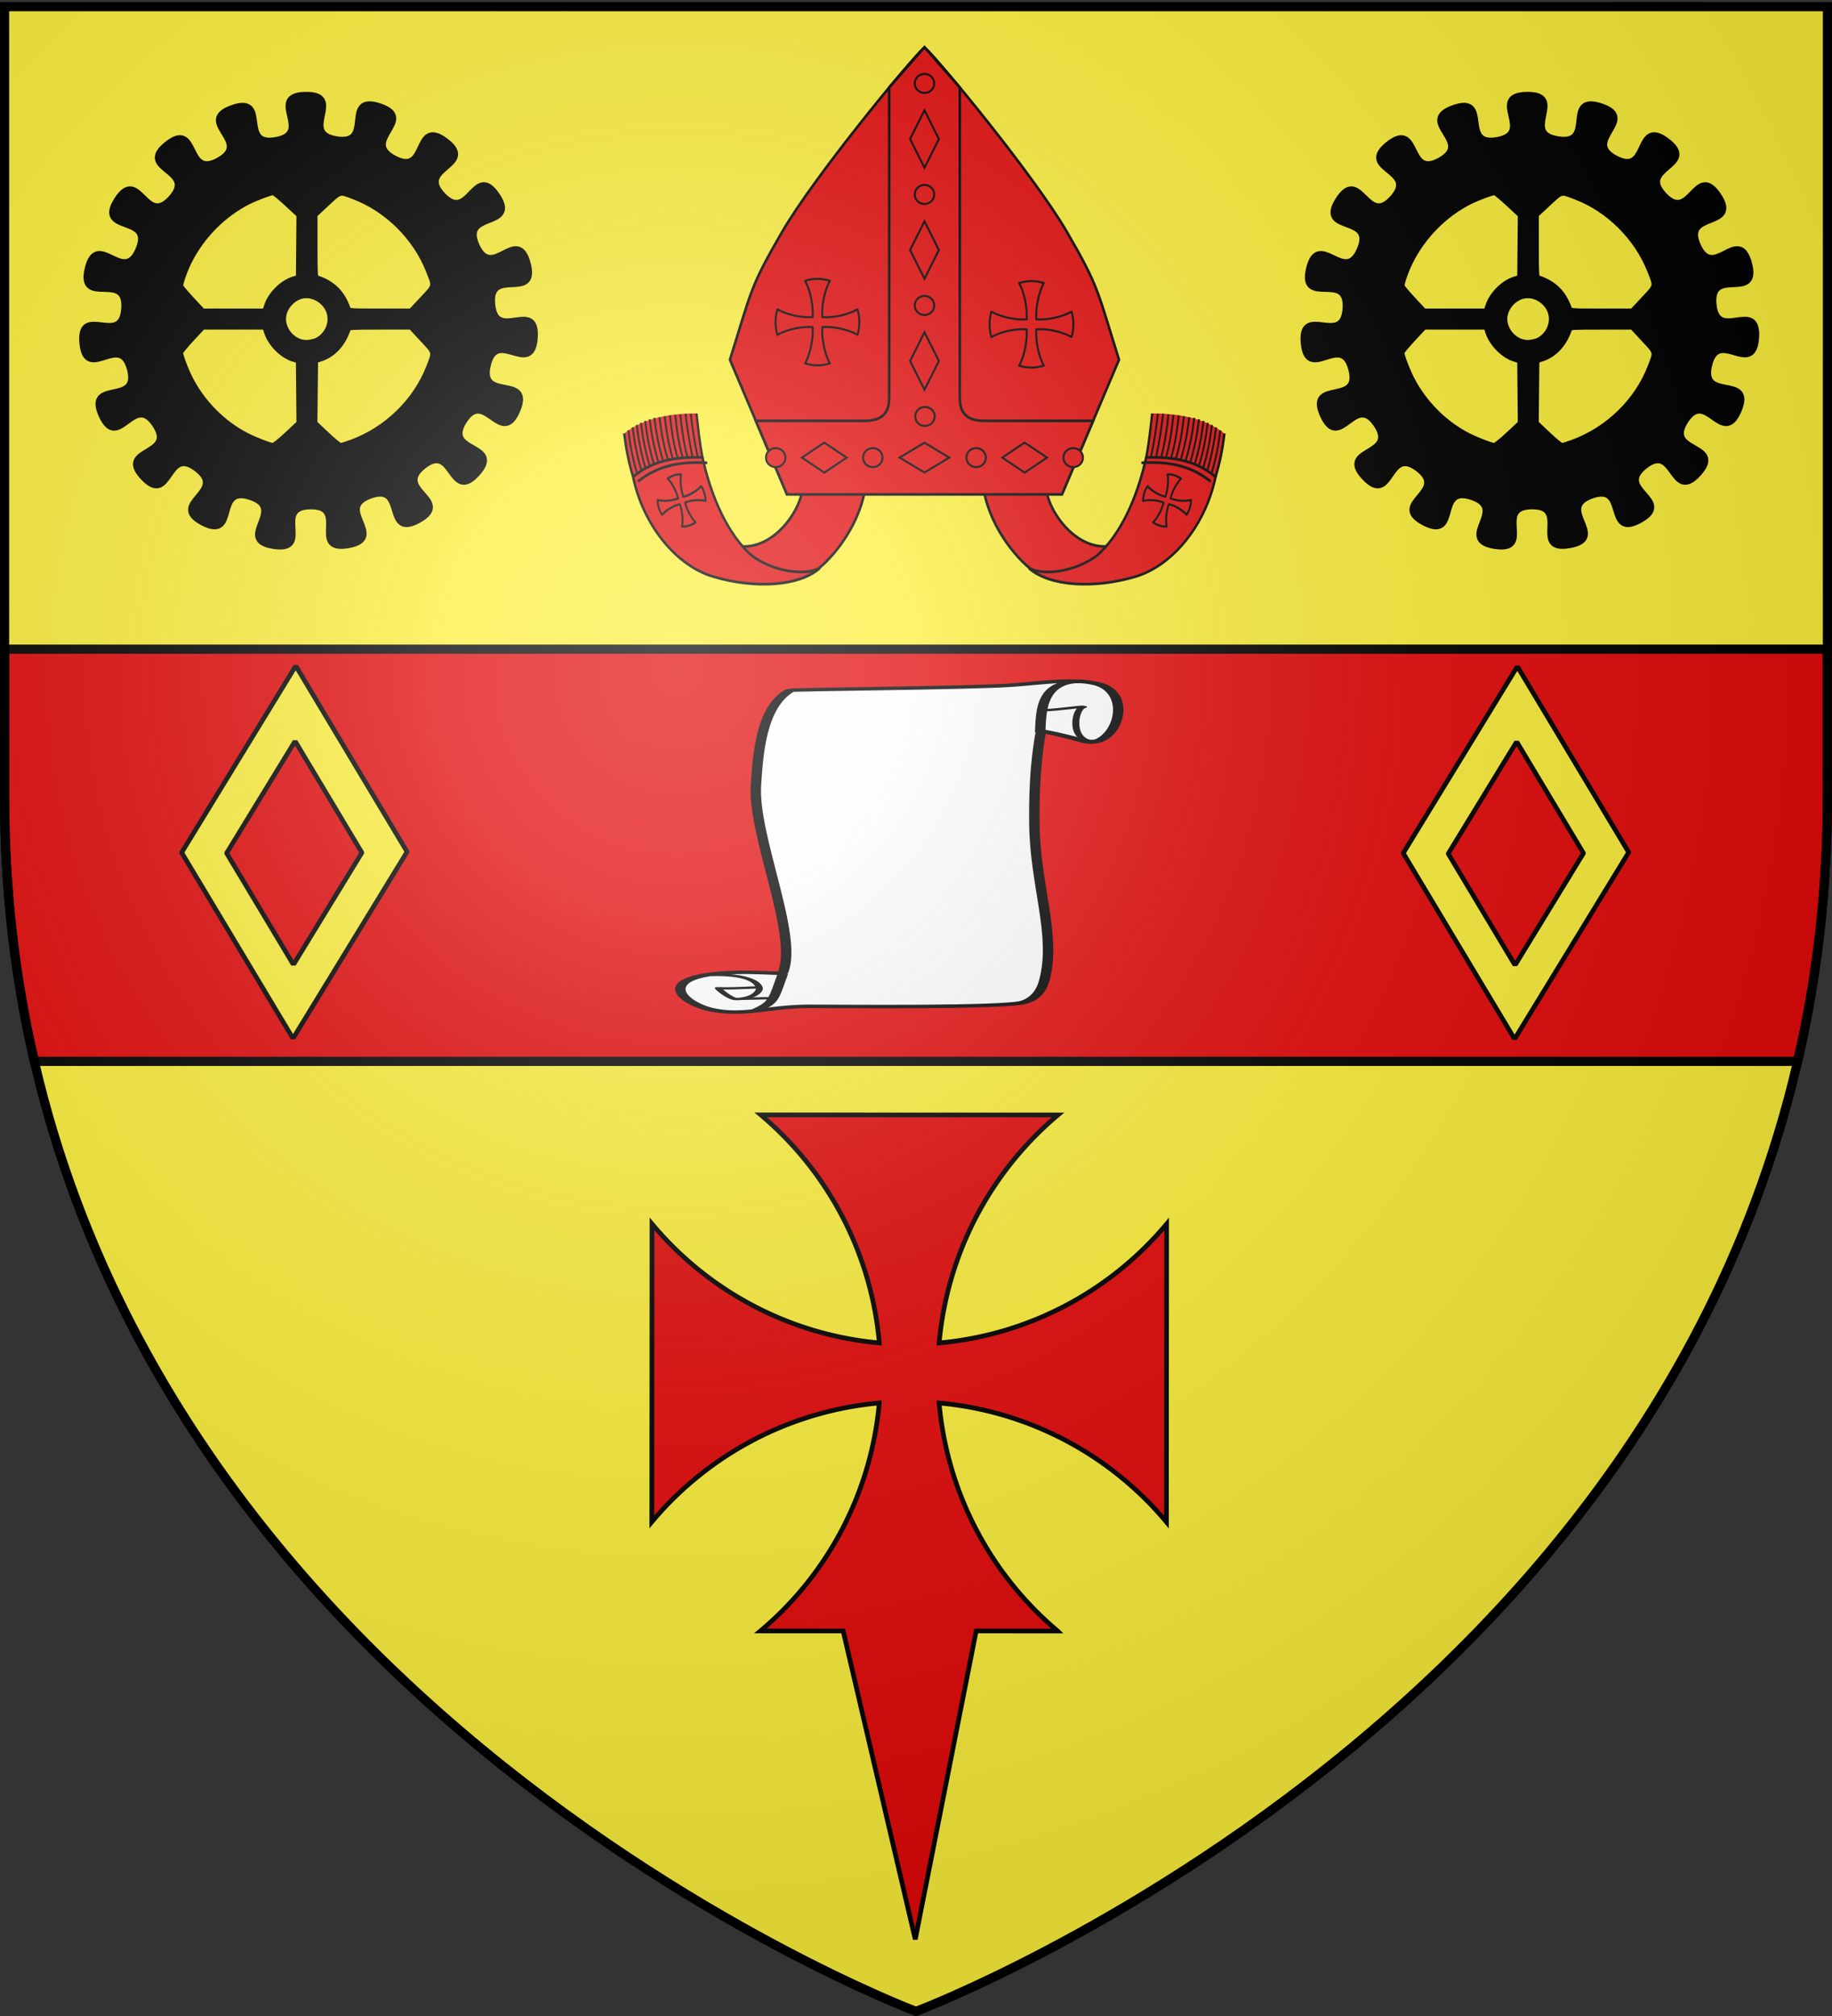 <svg xmlns="http://www.w3.org/2000/svg" xmlns:xlink="http://www.w3.org/1999/xlink" width="600" height="660" version="1.0"><rect width="100%" height="100%" fill="#333333" stroke="none"/><desc>Flag of Canton of Valais (Wallis)</desc><defs><g id="c"><path id="b" d="M0 0v1h.5z" transform="rotate(18 3.157 -.5)"/><use xlink:href="#b" width="810" height="540" transform="scale(-1 1)"/></g><g id="d"><use xlink:href="#c" width="810" height="540" transform="rotate(72)"/><use xlink:href="#c" width="810" height="540" transform="rotate(144)"/></g><g id="f"><path id="e" d="M0 0v1h.5z" transform="rotate(18 3.157 -.5)"/><use xlink:href="#e" width="810" height="540" transform="scale(-1 1)"/></g><g id="g"><use xlink:href="#f" width="810" height="540" transform="rotate(72)"/><use xlink:href="#f" width="810" height="540" transform="rotate(144)"/></g><g id="i"><path id="h" d="M0 0v1h.5z" transform="rotate(18 3.157 -.5)"/><use xlink:href="#h" width="810" height="540" transform="scale(-1 1)"/></g><g id="j"><use xlink:href="#i" width="810" height="540" transform="rotate(72)"/><use xlink:href="#i" width="810" height="540" transform="rotate(144)"/></g><g id="l"><path id="k" d="M0 0v1h.5z" transform="rotate(18 3.157 -.5)"/><use xlink:href="#k" width="810" height="540" transform="scale(-1 1)"/></g><g id="m"><use xlink:href="#l" width="810" height="540" transform="rotate(72)"/><use xlink:href="#l" width="810" height="540" transform="rotate(144)"/></g><g id="o"><path id="n" d="M0 0v1h.5z" transform="rotate(18 3.157 -.5)"/><use xlink:href="#n" width="810" height="540" transform="scale(-1 1)"/></g><g id="p"><use xlink:href="#o" width="810" height="540" transform="rotate(72)"/><use xlink:href="#o" width="810" height="540" transform="rotate(144)"/></g><g id="r"><path id="q" d="M0 0v1h.5z" transform="rotate(18 3.157 -.5)"/><use xlink:href="#q" width="810" height="540" transform="scale(-1 1)"/></g><g id="s"><use xlink:href="#r" width="810" height="540" transform="rotate(72)"/><use xlink:href="#r" width="810" height="540" transform="rotate(144)"/></g><g id="v"><path id="u" d="M0 0v1h.5z" transform="rotate(18 3.157 -.5)"/><use xlink:href="#u" width="810" height="540" transform="scale(-1 1)"/></g><g id="w"><use xlink:href="#v" width="810" height="540" transform="rotate(72)"/><use xlink:href="#v" width="810" height="540" transform="rotate(144)"/></g><g id="y"><path id="x" d="M0 0v1h.5z" transform="rotate(18 3.157 -.5)"/><use xlink:href="#x" width="810" height="540" transform="scale(-1 1)"/></g><g id="z"><use xlink:href="#y" width="810" height="540" transform="rotate(72)"/><use xlink:href="#y" width="810" height="540" transform="rotate(144)"/></g><radialGradient xlink:href="#a" id="D" cx="221.445" cy="226.331" r="300" fx="221.445" fy="226.331" gradientTransform="matrix(1.353 0 0 1.349 -77.63 -85.747)" gradientUnits="userSpaceOnUse"/><linearGradient id="a"><stop offset="0" style="stop-color:white;stop-opacity:.314"/><stop offset=".19" style="stop-color:white;stop-opacity:.251"/><stop offset=".6" style="stop-color:#6b6b6b;stop-opacity:.125"/><stop offset="1" style="stop-color:black;stop-opacity:.125"/></linearGradient><path id="A" d="m-267.374-6.853-4.849 23.83-4.848-23.83v-44.741h-25.213v14.546h-9.698v-14.546h-14.546v-9.697h14.546v-14.546h9.698v14.546h25.213v-25.213h-14.546v-9.698h14.546v-14.546h9.697v14.546h14.546v9.698h-14.546v25.213h25.213v-14.546h9.698v14.546h14.546v9.697h-14.546v14.546h-9.698v-14.546h-25.213v44.741z" style="fill:#fcef3c;fill-opacity:1;stroke:#000;stroke-width:3.807;stroke-miterlimit:4;stroke-dasharray:none;stroke-opacity:1;display:inline"/></defs><g style="display:inline"><path d="M300 658.5s298.5-112.32 298.5-397.772V2.176H1.5v258.552C1.5 546.18 300 658.5 300 658.5" style="display:inline;fill:#fcef3c;fill-opacity:1;fill-rule:evenodd;stroke:none;stroke-width:1px;stroke-linecap:butt;stroke-linejoin:miter;stroke-opacity:1"/><g style="display:inline"><path d="M1.5 212.531v48.188c0 30.922 3.503 59.814 9.75 86.75h577.5c6.247-26.936 9.75-55.828 9.75-86.75V212.53z" style="display:inline;fill:#e20909;fill-opacity:1;fill-rule:evenodd;stroke:#000;stroke-width:3;stroke-linecap:butt;stroke-linejoin:miter;stroke-miterlimit:4;stroke-dasharray:none;stroke-opacity:1"/><g style="display:inline" transform="translate(-708.412 -165.947)"><g style="fill:#e20909"><g style="fill:#e20909;stroke-width:.221;stroke-miterlimit:4;stroke-dasharray:none"><path d="M1398.69 500.637c1.241.69 8.938 3.577 13.283.178 2.163-1.692 5.303-5.802 5.368-10.119l-7.195 1.138c-.076 3.02-4.993 9.56-10.542 5.03z" style="display:inline;fill:#e20909;fill-opacity:1;stroke:#000;stroke-width:.288;stroke-linecap:butt;stroke-linejoin:round;stroke-miterlimit:4;stroke-dasharray:none;stroke-opacity:1" transform="matrix(2.891 0 0 2.982 -3105.448 -1141.415)"/><g style="display:inline;fill:#e20909;stroke-width:1.048;stroke-miterlimit:4;stroke-dasharray:none"><g style="fill:#e20909;stroke-width:1.466;stroke-miterlimit:4;stroke-dasharray:none"><path d="M571.55 556.621c-.25-12.221-.002-21.152.318-31.302-20.21-1.397-41.42.783-57.454 10.527-.133 10.608-.009 21.13 1.927 31.048 17.762-11.12 36.412-11.581 55.21-10.273" style="fill:#e20909;fill-opacity:1;stroke:none" transform="matrix(.424 -.03 .067 .459 658.848 77.34)"/><path d="M516.34 566.894c-1.777-10.507-2.246-20.9-1.926-31.048" style="fill:#e20909;stroke:#000;stroke-width:1.905;stroke-linecap:butt;stroke-linejoin:miter;stroke-miterlimit:4;stroke-dasharray:none;stroke-opacity:1" transform="matrix(.424 -.03 .067 .459 658.848 77.34)"/><path d="M519.83 564.845c-1.778-10.507-2.247-20.9-1.926-31.049M523.44 562.981c-1.778-10.507-2.247-20.899-1.927-31.048M526.832 561.467c-1.778-10.507-2.246-20.9-1.926-31.048M530.29 560.151c-1.777-10.507-2.246-20.899-1.926-31.048M533.725 559.059c-1.778-10.507-2.247-20.9-1.926-31.049M537.378 558.112c-1.778-10.507-2.247-20.899-1.926-31.048M541.106 557.354c-1.778-10.506-2.247-20.899-1.927-31.048M544.921 556.774c-1.778-10.507-2.12-20.489-1.799-30.638M548.747 556.367c-1.778-10.507-1.82-20.55-1.5-30.7M552.532 556.118c-1.778-10.507-1.542-20.604-1.222-30.753M556.468 556.002c-1.402-9.096-1.614-18.746-.993-30.8M560.136 556.01c-1.258-9.065-1.33-20.302-.736-30.84M564.016 556.125c-.807-11.674-.873-20.997-.552-31.146M568.01 556.347c-1.036-11.937-.83-21.159-.54-31.123" style="fill:#e20909;stroke:#000;stroke-width:1.466;stroke-linecap:butt;stroke-linejoin:miter;stroke-miterlimit:4;stroke-dasharray:none;stroke-opacity:1" transform="matrix(.424 -.03 .067 .459 658.848 77.34)"/><path d="M571.55 556.621c-.551-11.74-.002-21.152.318-31.302" style="fill:#e20909;stroke:#000;stroke-width:1.759;stroke-linecap:butt;stroke-linejoin:miter;stroke-miterlimit:4;stroke-dasharray:none;stroke-opacity:1" transform="matrix(.424 -.03 .067 .459 658.848 77.34)"/></g><g style="fill:#e20909;stroke-width:1.466;stroke-miterlimit:4;stroke-dasharray:none"><path d="M516.34 566.894c2.168 34.27 22.843 64.821 50.102 74.457 30.832 10.9 64.398 10.92 81.94-.389-17.698 5.62-43.334-4.483-52.484-15.003-16.03-18.432-22.53-46.057-24.348-69.338-26.267-2.284-41.53 1.768-55.21 10.273z" style="display:inline;fill:#e20909;fill-opacity:1;stroke:#000;stroke-width:1.905;stroke-linecap:butt;stroke-linejoin:round;stroke-miterlimit:4;stroke-dasharray:none;stroke-opacity:1" transform="matrix(.424 -.03 .067 .459 658.848 77.34)"/></g><path d="M1536.653 430.3c-1.138-15.148 4.392-27.122 11.803-38.2" style="fill:#e20909;stroke:#000;stroke-width:1.362;stroke-linecap:butt;stroke-linejoin:miter;stroke-miterlimit:4;stroke-dasharray:none;stroke-opacity:1" transform="matrix(.356 .551 -.484 .331 578.576 -665.525)"/><path d="M1544.267 411.5a13.9 13.9 0 0 0-.46 3.98c3.304-.707 7.874-.197 11.091 1.106-.678 3.463-2.745 7.65-5.123 10.095a13.3 13.3 0 0 0 3.528 1.774c1.279.417 2.57.617 3.83.627-.797-3.48-.48-8.24.65-11.555 3.341.836 7.43 3.152 9.858 5.728a13.3 13.3 0 0 0 1.57-3.626c.352-1.322.496-2.663.459-3.98-3.304.706-7.875.2-11.092-1.104.679-3.463 2.749-7.653 5.127-10.097a13.3 13.3 0 0 0-3.53-1.774 12.6 12.6 0 0 0-3.829-.627c.798 3.48.478 8.241-.652 11.557-3.342-.836-7.43-3.155-9.858-5.731a13.3 13.3 0 0 0-1.57 3.627z" style="display:inline;fill:#e20909;fill-opacity:1;stroke:#000;stroke-width:1.048;stroke-linejoin:round;stroke-miterlimit:4;stroke-dasharray:none" transform="matrix(.356 .551 -.484 .331 578.576 -665.525)"/></g></g><g style="fill:#e20909;stroke-width:.221;stroke-miterlimit:4;stroke-dasharray:none"><path d="M1398.69 500.637c1.241.69 8.938 3.577 13.283.178 2.163-1.692 5.303-5.802 5.368-10.119l-7.195 1.138c-.076 3.02-4.993 9.56-10.542 5.03z" style="display:inline;fill:#e20909;fill-opacity:1;stroke:#000;stroke-width:.288;stroke-linecap:butt;stroke-linejoin:round;stroke-miterlimit:4;stroke-dasharray:none;stroke-opacity:1" transform="matrix(-2.891 0 0 2.982 5127.73 -1141.415)"/><g style="display:inline;fill:#e20909;stroke-width:1.048;stroke-miterlimit:4;stroke-dasharray:none"><g style="fill:#e20909;stroke-width:1.466;stroke-miterlimit:4;stroke-dasharray:none"><path d="M571.55 556.621c-.25-12.221-.002-21.152.318-31.302-20.21-1.397-41.42.783-57.454 10.527-.133 10.608-.009 21.13 1.927 31.048 17.762-11.12 36.412-11.581 55.21-10.273" style="fill:#e20909;fill-opacity:1;stroke:none" transform="matrix(-.424 -.03 -.067 .459 1363.434 77.34)"/><path d="M516.34 566.894c-1.777-10.507-2.246-20.9-1.926-31.048" style="fill:#e20909;stroke:#000;stroke-width:1.905;stroke-linecap:butt;stroke-linejoin:miter;stroke-miterlimit:4;stroke-dasharray:none;stroke-opacity:1" transform="matrix(-.424 -.03 -.067 .459 1363.434 77.34)"/><path d="M519.83 564.845c-1.778-10.507-2.247-20.9-1.926-31.049M523.44 562.981c-1.778-10.507-2.247-20.899-1.927-31.048M526.832 561.467c-1.778-10.507-2.246-20.9-1.926-31.048M530.29 560.151c-1.777-10.507-2.246-20.899-1.926-31.048M533.725 559.059c-1.778-10.507-2.247-20.9-1.926-31.049M537.378 558.112c-1.778-10.507-2.247-20.899-1.926-31.048M541.106 557.354c-1.778-10.506-2.247-20.899-1.927-31.048M544.921 556.774c-1.778-10.507-2.12-20.489-1.799-30.638M548.747 556.367c-1.778-10.507-1.82-20.55-1.5-30.7M552.532 556.118c-1.778-10.507-1.542-20.604-1.222-30.753M556.468 556.002c-1.402-9.096-1.614-18.746-.993-30.8M560.136 556.01c-1.258-9.065-1.33-20.302-.736-30.84M564.016 556.125c-.807-11.674-.873-20.997-.552-31.146M568.01 556.347c-1.036-11.937-.83-21.159-.54-31.123" style="fill:#e20909;stroke:#000;stroke-width:1.466;stroke-linecap:butt;stroke-linejoin:miter;stroke-miterlimit:4;stroke-dasharray:none;stroke-opacity:1" transform="matrix(-.424 -.03 -.067 .459 1363.434 77.34)"/><path d="M571.55 556.621c-.551-11.74-.002-21.152.318-31.302" style="fill:#e20909;stroke:#000;stroke-width:1.759;stroke-linecap:butt;stroke-linejoin:miter;stroke-miterlimit:4;stroke-dasharray:none;stroke-opacity:1" transform="matrix(-.424 -.03 -.067 .459 1363.434 77.34)"/></g><g style="fill:#e20909;stroke-width:1.466;stroke-miterlimit:4;stroke-dasharray:none"><path d="M516.34 566.894c2.168 34.27 22.843 64.821 50.102 74.457 30.832 10.9 64.398 10.92 81.94-.389-17.698 5.62-43.334-4.483-52.484-15.003-16.03-18.432-22.53-46.057-24.348-69.338-26.267-2.284-41.53 1.768-55.21 10.273z" style="display:inline;fill:#e20909;fill-opacity:1;stroke:#000;stroke-width:1.905;stroke-linecap:butt;stroke-linejoin:round;stroke-miterlimit:4;stroke-dasharray:none;stroke-opacity:1" transform="matrix(-.424 -.03 -.067 .459 1363.434 77.34)"/></g><path d="M1536.653 430.3c-1.138-15.148 4.392-27.122 11.803-38.2" style="fill:#e20909;stroke:#000;stroke-width:1.362;stroke-linecap:butt;stroke-linejoin:miter;stroke-miterlimit:4;stroke-dasharray:none;stroke-opacity:1" transform="matrix(-.356 .551 .484 .331 1443.705 -665.525)"/><path d="M1544.267 411.5a13.9 13.9 0 0 0-.46 3.98c3.304-.707 7.874-.197 11.091 1.106-.678 3.463-2.745 7.65-5.123 10.095a13.3 13.3 0 0 0 3.528 1.774c1.279.417 2.57.617 3.83.627-.797-3.48-.48-8.24.65-11.555 3.341.836 7.43 3.152 9.858 5.728a13.3 13.3 0 0 0 1.57-3.626c.352-1.322.496-2.663.459-3.98-3.304.706-7.875.2-11.092-1.104.679-3.463 2.749-7.653 5.127-10.097a13.3 13.3 0 0 0-3.53-1.774 12.6 12.6 0 0 0-3.829-.627c.798 3.48.478 8.241-.652 11.557-3.342-.836-7.43-3.155-9.858-5.731a13.3 13.3 0 0 0-1.57 3.627z" style="display:inline;fill:#e20909;fill-opacity:1;stroke:#000;stroke-width:1.048;stroke-linejoin:round;stroke-miterlimit:4;stroke-dasharray:none" transform="matrix(-.356 .551 .484 .331 1443.705 -665.525)"/></g></g><g style="fill:#e20909"><path d="M557.313 21.531c-7.581 6.636-56.22 63.885-72.813 91.532-16.592 27.646-15.689 29.239-26.75 63.468l29.188 66.782h140.718l29.188-66.782c-11.061-34.23-10.127-35.822-26.719-63.469s-65.232-84.895-72.812-91.53Z" style="fill:#e20909;stroke:#000;stroke-width:1.3;stroke-miterlimit:4;stroke-dasharray:none;stroke-opacity:1" transform="matrix(.64 0 0 .66 654.518 167.203)"/><path d="M557.302 21.54 539.24 41.478v153.969c0 9.532-6.01 11.406-12.907 11.406H470.99l15.937 36.469h140.719l15.937-36.47H588.24c-6.897 0-12.875-1.873-12.875-11.405V41.477Z" style="display:inline;fill:#e20909;fill-opacity:1;stroke:#000;stroke-width:1.3;stroke-miterlimit:4;stroke-dasharray:none" transform="matrix(.64 0 0 .66 654.518 167.203)"/><path d="m557.29 232.46 12.731-7.378-12.73-7.377-12.731 7.377zM608.553 232.525l11.45-7.437-11.45-7.437-11.45 7.437zM588.723 225.084c0-2.607-2.232-4.72-4.985-4.72s-4.986 2.113-4.985 4.72 2.232 4.721 4.985 4.721 4.985-2.114 4.985-4.72zM638.399 225.09c0-2.607-2.232-4.72-4.985-4.72s-4.986 2.113-4.985 4.72c0 2.608 2.232 4.721 4.985 4.721s4.985-2.113 4.985-4.72zM506.028 232.525l-11.45-7.437 11.45-7.437 11.45 7.437zM525.858 225.084c0-2.607 2.232-4.72 4.985-4.72s4.986 2.113 4.985 4.72-2.232 4.721-4.985 4.721-4.985-2.114-4.985-4.72zM476.182 225.09c0-2.607 2.232-4.72 4.985-4.72s4.986 2.113 4.985 4.72c0 2.608-2.232 4.721-4.985 4.721s-4.985-2.113-4.985-4.72z" style="display:inline;fill:#e20909;fill-opacity:1;fill-rule:evenodd;stroke:#000;stroke-width:1;stroke-miterlimit:4;stroke-dasharray:none;stroke-opacity:1" transform="matrix(.64 0 0 .66 654.518 167.203)"/><path d="M612.048 137.545c-2.199 0-4.321.338-6.318.952 2.73 4.926 4.231 12.368 3.843 18.003-5.637.389-13.075-1.113-18-3.842a21.475 21.475 0 0 0 0 12.648c4.925-2.73 12.363-4.236 18-3.847.388 5.635-1.114 13.077-3.843 18.003a21.47 21.47 0 0 0 12.65 0c-2.73-4.926-4.237-12.367-3.848-18.003 5.636-.389 13.079 1.118 18.005 3.847a21.46 21.46 0 0 0 0-12.648c-4.926 2.729-12.369 4.23-18.005 3.842-.389-5.635 1.118-13.077 3.847-18.003-2-.617-4.129-.952-6.331-.952zM502.532 136.43c-2.198 0-4.32.337-6.318.952 2.73 4.925 4.232 12.367 3.843 18.003-5.636.388-13.074-1.113-18-3.842a21.475 21.475 0 0 0 0 12.648c4.926-2.73 12.364-4.236 18-3.848.389 5.636-1.113 13.078-3.843 18.004a21.47 21.47 0 0 0 12.65 0c-2.73-4.926-4.236-12.368-3.848-18.004 5.637-.388 13.08 1.119 18.005 3.848a21.46 21.46 0 0 0 0-12.648c-4.926 2.729-12.368 4.23-18.005 3.842-.388-5.636 1.118-13.078 3.848-18.003-2-.617-4.13-.953-6.332-.953z" style="display:inline;fill:#e20909;fill-opacity:1;stroke:#000;stroke-width:1;stroke-linejoin:round;stroke-miterlimit:4;stroke-dasharray:none" transform="matrix(.64 0 0 .66 654.518 167.203)"/><path d="m564.68 67.051-7.378-14.241-7.377 14.241 7.377 14.241zM562.293 94.551c0-2.607-2.232-4.72-4.986-4.72s-4.985 2.113-4.985 4.72 2.232 4.721 4.985 4.721 4.986-2.114 4.986-4.72zM564.68 122.113l-7.378-14.242-7.377 14.242 7.377 14.24zM564.68 177.174l-7.378-14.241-7.377 14.24 7.377 14.242zM562.293 149.613c0-2.608-2.232-4.721-4.986-4.721s-4.985 2.113-4.985 4.72c0 2.608 2.232 4.721 4.985 4.721s4.986-2.113 4.986-4.72zM562.53 204.674c0-2.607-2.231-4.721-4.985-4.721-2.753 0-4.985 2.114-4.985 4.72 0 2.608 2.232 4.722 4.985 4.722s4.985-2.114 4.985-4.721zM562.293 39.49c0-2.607-2.232-4.721-4.986-4.721s-4.985 2.114-4.985 4.72c0 2.608 2.232 4.722 4.985 4.722s4.986-2.114 4.986-4.721z" style="display:inline;fill:#e20909;fill-opacity:1;fill-rule:evenodd;stroke:#000;stroke-width:1;stroke-miterlimit:4;stroke-dasharray:none;stroke-opacity:1" transform="matrix(.64 0 0 .66 654.518 167.203)"/></g></g><g id="B" style="fill:#000"><path d="M163.068 223.703c-50.743.587 11.76 49.075-38.193 58-49.954 8.926-8.166-58.16-55.969-41.138s26.978 42.59-17.37 67.244C7.19 332.46 24.89 255.475-14.792 287.087s39.42 31.465 5.485 69.174c-33.935 37.708-42.216-40.847-69.478 1.93s47.475 17.01 27.629 63.688-53.223-24.928-65.11 24.378 50.533.707 46.928 51.297-58.51-6.409-53.734 44.084c4.775 50.492 48.022-15.701 61.047 33.317 13.026 49.018-57.386 13.012-36.466 59.219s40.32-30.454 68.564 11.681c28.245 42.135-50.035 30.837-15.236 67.752s28.16-41.86 68.564-11.174c40.403 30.687-37.288 45.451 7.618 69.072s13.067-48.721 61.25-32.809c48.185 15.912-20.486 55.005 29.661 62.774 50.147 7.77-3.509-50.303 47.233-50.89 50.743-.586-1.502 58.8 48.452 49.875 49.954-8.926-19.564-46.566 28.239-63.587s17.614 56.04 61.961 31.387c44.348-24.653-33.69-37.562 5.993-69.174s34.934 47.257 68.87 9.548c33.934-37.708-44.125-24.568-16.863-67.345 27.263-42.777 48.414 33.372 68.26-13.306 19.845-46.678-49.674-9-37.787-58.305s56.63 15.85 60.235-34.74c3.606-50.588-49.873 7.628-54.648-42.865-4.775-50.492 58.633-3.293 45.608-52.312s-44.698 23.353-65.619-22.854 54.452-22.264 26.207-64.4c-28.245-42.135-34.781 36.711-69.58-.203s44.365-38.69 3.962-69.377c-40.404-30.686-21.017 45.969-65.923 22.347-44.906-23.621 29.392-51.026-18.792-66.939s-4.908 50.228-55.054 42.46c-50.147-7.77 11.127-57.673-39.615-57.087zm5.688 95.177c108.206 0 196.043 87.837 196.043 196.043s-87.837 196.043-196.043 196.043-195.941-87.837-195.941-196.043S60.55 318.88 168.756 318.88z" style="display:inline;fill:#000;stroke:#000;stroke-width:9.074;stroke-linejoin:round;stroke-miterlimit:4;stroke-dasharray:none;stroke-opacity:1" transform="matrix(.255 0 0 .255 766.961 140.132)"/><path d="M149.218 712.247c-70.114-6.203-130.54-47.745-162.62-111.799-19.296-38.529-24.888-89.208-14.682-133.064 17.199-73.91 75.323-132.035 149.233-149.234 104.878-24.405 209.348 37.969 238.382 142.325 9.588 34.463 9.17 73.438-1.168 109.115-26.233 90.522-114.89 150.995-209.145 142.657m-10.397-53.604 15.351-14.344-.372-39.885-.372-39.884-6.18-1.825c-14.352-4.236-29.577-19.391-34.563-34.404l-2.287-6.885H31.012l-14.227 15.299C8.961 545.129 2.56 552.913 2.56 554.012c0 3.83 6.661 21.516 12.303 32.664 15.714 31.048 42.328 57.924 72.605 73.319 11.218 5.704 29.637 12.823 33.44 12.924 1.41.038 9.471-6.386 17.914-14.276m82.842 10.073c45.22-16.674 82.46-52.974 99.29-96.787 7.45-19.395 7.964-17.264-8.443-34.962l-14.418-15.551h-39.746c-36.605 0-39.81.194-40.565 2.456-6.71 20.098-19.68 33.761-36.985 38.962l-4.912 1.476-.414 39.953-.414 39.954 15.15 14.34c8.332 7.887 16.212 14.36 17.51 14.385s7.574-1.877 13.947-4.226m-44.098-130.941c12.21-6.314 18.902-20.528 15.784-33.524-3.502-14.596-19.195-25.268-33.584-22.837-14.487 2.448-26.325 17.431-24.964 31.597 1.548 16.117 16.348 29.105 31.451 27.603 3.966-.395 9.057-1.673 11.313-2.84m-64.88-44.295c5.01-15.083 20.253-30.112 34.816-34.327l5.927-1.716.372-39.972.372-39.972-15.478-14.35c-8.514-7.893-16.38-14.35-17.48-14.35-3.105 0-21.585 6.903-30.94 11.557-32.498 16.166-60.353 44.282-76.84 77.561-5.6 11.302-11.303 27.792-10.632 30.737.252 1.105 6.668 8.694 14.259 16.863l13.8 14.853h79.537zm199.853-8.563c16.523-17.682 15.995-15.259 7.85-36.003-16.573-42.217-52.68-78.182-94.693-94.32-19.614-7.534-17.519-8.03-35.09 8.31l-15.423 14.342v39.85c0 36.7.194 39.916 2.456 40.682 20.753 7.03 32.96 19.24 40.12 40.13.776 2.262 3.992 2.456 40.594 2.456h39.752z" style="fill:#000;fill-opacity:1;stroke:#000;stroke-width:6;stroke-linecap:round;stroke-linejoin:round;stroke-opacity:1" transform="matrix(.255 0 0 .255 766.961 140.132)"/></g><use xlink:href="#B" width="600" height="660" transform="translate(400)"/><g transform="matrix(-.053 .303 -.909 -.018 883.133 345.33)"><path d="M134.053-210.577c9.013-14.93 71.27-11.044 62.255.703-5.803 7.562-10.489 16.24-9.848 16.18 1.855-.178 33.59.703 100.593-3.518 67.004-4.22 118.898-14.855 167.421-13.365 13.545.415 20.648 2.597 24.15 5.86 6.864 6.397 8.465 67.375 9.047 76.925.88 14.42 12.68 22.967 5.628 35.173-4.572 7.913-23.513 18.59-34.469 7.386-10.295-10.527-4.844-30.823-6.331-30.952-40.444-3.512-147.566 19.6-202.594 21.455-29.533.996-83.62 3.342-102-6.33-1.133-.597-6.144-62.33-10.18-78.477-2.638-10.552-9.3-21.72-3.672-31.04z" style="fill:#fcfcfc;fill-opacity:1;fill-rule:evenodd;stroke:#000;stroke-width:3.75;stroke-linecap:butt;stroke-linejoin:miter;stroke-miterlimit:4;stroke-dasharray:none;stroke-opacity:1"/><path d="M187.653-193.492c-23.418.93-57.54 3.383-55.49-12.691" style="fill:none;stroke:#000;stroke-width:3.75;stroke-linecap:butt;stroke-linejoin:miter;stroke-miterlimit:4;stroke-dasharray:none;stroke-opacity:1"/><path d="M163.95-192.991c-.44-5.452-6.858-16.755-3.87-14.07 3.178 2.857 41.328 2.287 35.173-7.385" style="fill:none;stroke:#000;stroke-width:2.5;stroke-linecap:butt;stroke-linejoin:miter;stroke-miterlimit:4;stroke-dasharray:none;stroke-opacity:1"/><path d="M453.05-116.28c28.935 1.84 31.002 1.255 40.672 7.607" style="fill:none;stroke:#000;stroke-width:3.75;stroke-linecap:butt;stroke-linejoin:miter;stroke-miterlimit:4;stroke-dasharray:none;stroke-opacity:1"/><path d="M456.016-90.685c-2.193-16.42 12.106-18.114 14.07-18.114 1.96 0 10.088.835 11.373 7.556.431 2.257-12.692 8.425-11.607 7.035 1.267-1.624-1.525-12.832-1.525-14.59" style="fill:none;stroke:#000;stroke-width:2.5;stroke-linecap:butt;stroke-linejoin:miter;stroke-miterlimit:4;stroke-dasharray:none;stroke-opacity:1"/><path d="M481.155-102.261c0-1.103-1.397-9.254-1.397-11.462" style="fill:none;stroke:#000;stroke-width:2.5;stroke-linecap:butt;stroke-linejoin:miter;stroke-miterlimit:4;stroke-dasharray:none;stroke-opacity:1"/><path id="C" d="m432.086 512.77-69.968 139.92 68.653 139.264 69.968-139.92zm-.331 56.37 41.191 83.558-41.98 83.952-41.192-83.559Z" style="display:inline;fill:#fcef3c;fill-opacity:1;stroke:#000;stroke-width:3;stroke-linejoin:bevel;stroke-miterlimit:4;stroke-dasharray:none;stroke-opacity:1" transform="matrix(-.034 -.584 1.437 -.083 -590.072 372.854)"/><use xlink:href="#C" width="600" height="660" transform="translate(-25.467 -438.654)"/><path d="M204.903 209.685a215 215 0 0 1 75.94 145.533 215 215 0 0 1-145.533-75.94v190.194c36.718-43.759 89.15-70.88 145.533-75.921a214.98 214.98 0 0 1-75.94 145.514h52.92l46.279 196.813 38.857-196.813h52.138a214.98 214.98 0 0 1-75.94-145.514c56.382 5.041 108.815 32.162 145.533 75.921V279.278a215 215 0 0 1-145.533 75.94 215 215 0 0 1 75.94-145.533z" style="fill:#e20909;stroke:#000;stroke-width:3" transform="matrix(-.033 -.561 1.687 -.098 258.64 18.285)"/></g></g></g></g><path d="M300 658.5s298.5-112.32 298.5-397.772V2.176H1.5v258.552C1.5 546.18 300 658.5 300 658.5" style="opacity:1;fill:url(#D);fill-opacity:1;fill-rule:evenodd;stroke:none;stroke-width:1px;stroke-linecap:butt;stroke-linejoin:miter;stroke-opacity:1"/><path d="M300 658.5S1.5 546.18 1.5 260.728V2.176h597v258.552C598.5 546.18 300 658.5 300 658.5z" style="opacity:1;fill:none;fill-opacity:1;fill-rule:evenodd;stroke:#000;stroke-width:3;stroke-linecap:butt;stroke-linejoin:miter;stroke-miterlimit:4;stroke-dasharray:none;stroke-opacity:1"/></svg>